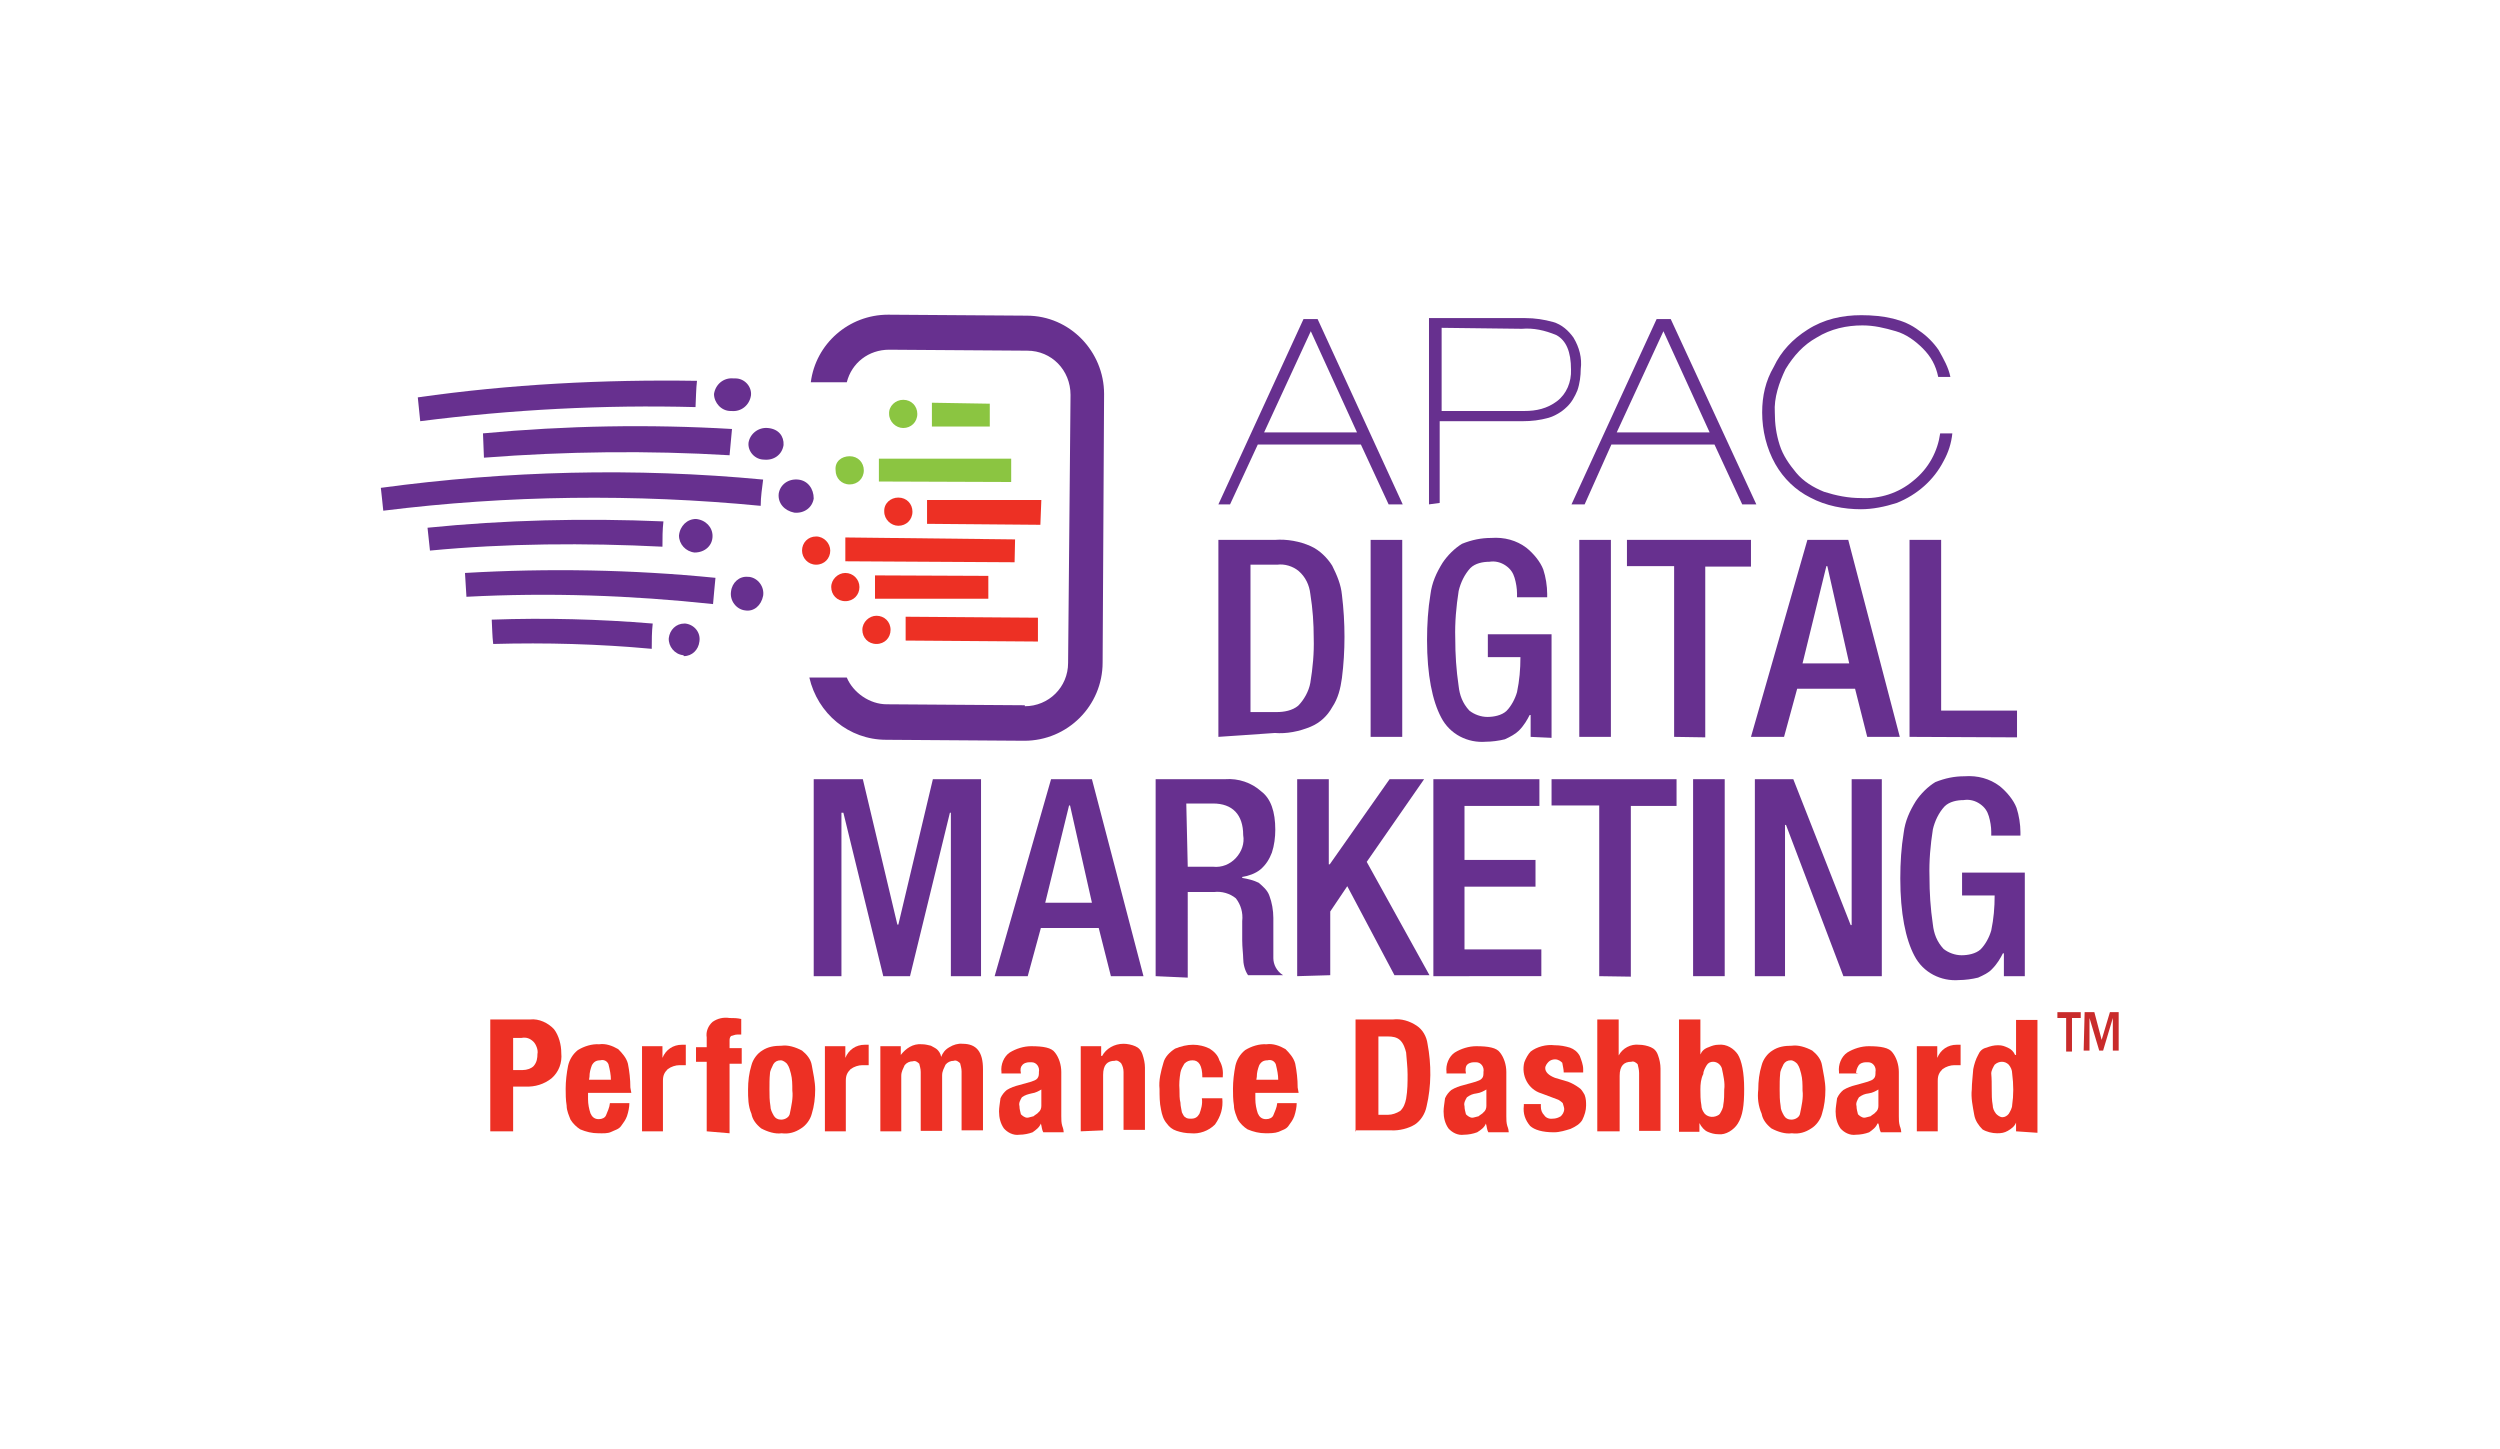 <?xml version="1.0" encoding="utf-8"?>
<!-- Generator: Adobe Illustrator 20.0.0, SVG Export Plug-In . SVG Version: 6.00 Build 0)  -->
<svg version="1.1" id="Layer_1" xmlns="http://www.w3.org/2000/svg" xmlns:xlink="http://www.w3.org/1999/xlink" x="0px" y="0px"
	 viewBox="0 0 514 298" style="enable-background:new 0 0 514 298;" xml:space="preserve">
<style type="text/css">
	.st0{fill:#8BC541;}
	.st1{fill:#ED3024;}
	.st2{fill:#67308F;}
	.st3{fill:#C92B2B;}
</style>
<g id="Layer_1_1_">
	<g>
		<g>
			<polyline class="st0" points="207.9,94.3 207.9,99.1 180.7,99 180.7,94.3 207.9,94.3 			"/>
			<path class="st0" d="M174.7,93.8c1.7,0,2.9,1.3,2.9,2.9c0,1.7-1.3,2.9-2.9,2.9c-1.7,0-2.9-1.3-2.9-2.9
				C171.6,94.9,173,93.8,174.7,93.8"/>
			<polyline class="st0" points="203.5,83 203.5,87.7 191.6,87.7 191.6,82.8 203.5,83 			"/>
			<path class="st0" d="M185.7,82.2c1.7,0,2.9,1.3,2.9,2.9c0,1.7-1.3,2.9-2.9,2.9c-1.5,0-2.9-1.3-2.9-2.9l0,0
				C182.7,83.5,184.1,82.2,185.7,82.2"/>
			<path class="st1" d="M180.2,132.4c1.7,0,2.9-1.3,2.9-2.9c0-1.7-1.3-2.9-2.9-2.9c-1.5,0-2.9,1.3-2.9,2.9S178.5,132.4,180.2,132.4"
				/>
			<polyline class="st1" points="208.7,110.9 208.6,115.6 173.8,115.4 173.8,110.5 208.7,110.9 			"/>
			<path class="st1" d="M167.8,116.1c1.7,0,2.9-1.3,2.9-2.9c0-1.5-1.3-2.9-2.9-2.9c-1.7,0-2.9,1.3-2.9,2.9
				C164.9,114.7,166.1,116.1,167.8,116.1"/>
			<polyline class="st1" points="203.2,118.4 203.2,123.1 179.9,123.1 179.9,118.3 203.2,118.4 			"/>
			<path class="st1" d="M173.8,123.6c1.7,0,2.9-1.3,2.9-2.9s-1.3-2.9-2.9-2.9c-1.5,0-2.9,1.3-2.9,2.9S172.1,123.6,173.8,123.6"/>
			<polyline class="st1" points="213.4,127 213.4,131.9 186.2,131.7 186.2,126.8 213.4,127 			"/>
			<polyline class="st1" points="214.1,102.8 213.9,107.9 190.6,107.7 190.6,102.8 214.1,102.8 			"/>
			<path class="st1" d="M184.7,102.3c1.7,0,2.9,1.3,2.9,2.9c0,1.7-1.3,2.9-2.9,2.9c-1.5,0-2.9-1.3-2.9-2.9
				C181.7,103.5,183.1,102.3,184.7,102.3"/>
			<path class="st2" d="M211.1,64.9l-28.5-0.2c-8.1,0-14.9,6-15.9,13.9h7.4c1-4,4.5-6.7,8.7-6.7l28.4,0.2c5,0,8.9,4,8.9,9.1l0,0
				l-0.5,55.1c0,5-4,8.9-8.9,8.9v3.5V145l-28.4-0.2c-3.5,0-6.9-2.4-8.2-5.5h-7.7c1.7,7.4,8.1,12.8,15.8,12.8l28.4,0.2l0,0
				c8.9,0,16.1-7.2,16.1-16.1L227,81C227,72.3,220,64.9,211.1,64.9z"/>
			<path class="st2" d="M156.9,98.6c-0.2,1.7-0.5,3.5-0.5,5.4c-25.9-2.5-51.9-2.2-77.6,1c-0.2-1.7-0.3-3.2-0.5-4.7
				C104.2,96.8,130.5,96.1,156.9,98.6"/>
			<path class="st2" d="M164.1,98.6c-2-0.2-3.7,1-4,2.9c-0.2,2,1.2,3.5,3.2,3.9c2,0.2,3.7-1,4-2.9
				C167.3,100.5,166.1,98.8,164.1,98.6L164.1,98.6"/>
			<path class="st2" d="M150.5,88.2l-0.5,5.4c-16.8-1-33.7-0.8-50.5,0.5l-0.2-5C116.4,87.5,133.5,87.2,150.5,88.2"/>
			<path class="st2" d="M157.9,88c-2-0.2-3.7,1.2-4,3c-0.2,1.8,1.3,3.5,3.2,3.5l0,0c2,0.2,3.7-1,4-3C161.2,89.7,160.1,88.2,157.9,88
				C158,88,158,88,157.9,88"/>
			<path class="st2" d="M143.3,78.3c-0.2,1.7-0.2,3.5-0.3,5.4c-18.8-0.5-37.8,0.5-56.6,2.9c-0.2-1.7-0.3-3.2-0.5-4.9
				C104.8,79,124.1,78,143.3,78.3"/>
			<path class="st2" d="M150.8,77.8c-2-0.2-3.7,1.2-4,3.2c0,1.8,1.5,3.5,3.4,3.5c0,0,0,0,0.2,0c2,0.2,3.7-1.2,4-3.2
				c0.2-1.8-1.3-3.5-3.2-3.5C151.2,77.8,151,77.8,150.8,77.8"/>
			<path class="st2" d="M136.4,107.2c-0.2,1.7-0.2,3.5-0.2,5.2c-15.9-0.8-32.1-0.7-47.8,0.8l-0.5-4.7
				C103.8,106.9,120.1,106.5,136.4,107.2"/>
			<path class="st2" d="M142.8,113.6c-1.8-0.2-3.2-1.7-3.2-3.5c0.2-2,1.7-3.4,3.5-3.4c2,0.2,3.4,1.7,3.4,3.5
				C146.5,112.2,144.9,113.6,142.8,113.6C142.9,113.6,142.9,113.6,142.8,113.6"/>
			<path class="st2" d="M147.1,118.8c-0.2,1.7-0.3,3.5-0.5,5.4c-16.8-1.8-33.7-2.4-50.7-1.5l-0.3-4.9
				C112.7,116.8,130,117.1,147.1,118.8"/>
			<path class="st2" d="M153.2,125.5c-1.8-0.2-3.2-2-2.9-3.9c0.2-1.8,1.7-3.2,3.5-3c0.2,0,0.2,0,0.2,0c1.8,0.2,3.2,2,2.9,3.9
				C156.5,124.5,155,125.8,153.2,125.5L153.2,125.5"/>
			<path class="st2" d="M134.2,128.2c-0.2,1.7-0.2,3.5-0.2,5.2c-10.9-1-21.7-1.3-32.6-1c-0.2-1.7-0.2-3.2-0.3-5
				C112.2,127,123.3,127.3,134.2,128.2"/>
			<path class="st2" d="M140.4,134.7c-1.7-0.2-3-1.8-2.9-3.5c0.2-1.7,1.5-3,3.2-3c0.2,0,0.2,0,0.2,0c1.8,0.2,3.2,1.8,2.9,3.7
				c-0.2,1.7-1.5,3-3.2,3C140.6,134.7,140.4,134.7,140.4,134.7"/>
		</g>
		<g>
			<path class="st2" d="M250.5,103.7L268,65.6h2.9l17.5,38.1h-2.9l-5.7-12.3h-21.2l-5.7,12.3H250.5L250.5,103.7z M269.5,68.1
				l-9.6,20.8h19.1L269.5,68.1z"/>
			<path class="st2" d="M293.8,103.7V65.4h19.8c2,0,3.9,0.3,5.7,0.8c1.8,0.5,3.2,1.8,4.2,3.2c1.2,2,1.8,4.2,1.5,6.5
				c0,1.3-0.2,3-0.7,4.4c-0.5,1.2-1.2,2.5-2.2,3.4c-1,1-2.4,1.8-3.7,2.2c-1.8,0.5-3.5,0.7-5.4,0.7h-17v16.8L293.8,103.7L293.8,103.7
				z M296.4,67.4v17.1h17c2.5,0,4.7-0.5,6.7-2c2-1.5,3-4,2.9-6.5c0-3.7-1-6-3-7.1c-2.4-1-4.7-1.5-7.1-1.3L296.4,67.4L296.4,67.4z"/>
			<path class="st2" d="M323.1,103.7l17.5-38.1h2.9l17.6,38.1h-2.9l-5.7-12.3h-21.2l-5.5,12.3H323.1L323.1,103.7z M342,68.1
				l-9.6,20.8h19.1L342,68.1z"/>
			<path class="st2" d="M398.9,89.1h2.5c-0.2,2-0.8,3.9-1.8,5.7c-2,3.9-5.4,6.9-9.6,8.6c-2.5,0.8-5,1.3-7.4,1.3
				c-3.5,0-7.2-0.7-10.4-2.4c-3-1.5-5.5-3.9-7.2-6.9c-1.8-3.2-2.7-6.9-2.7-10.6c0-3.4,0.7-6.5,2.4-9.4c1.5-3.2,3.9-5.7,6.9-7.6
				c3.4-2.2,7.2-3,11.1-3c2.2,0,4.4,0.2,6.5,0.7c2,0.5,3.7,1.2,5.4,2.5c1.5,1,3,2.5,4,4c1,1.8,2,3.5,2.4,5.5h-2.5
				c-0.5-2.4-1.5-4.2-3.2-5.9c-1.5-1.5-3.4-2.9-5.5-3.5c-2.4-0.7-4.5-1.2-6.9-1.2c-3.2,0-6.5,0.7-9.4,2.5c-2.7,1.5-4.7,3.7-6.4,6.5
				c-1.3,2.7-2.4,5.9-2.2,8.9c0,2.4,0.3,4.5,1,6.7c0.7,2.2,2,4,3.4,5.7c1.5,1.8,3.5,3,5.7,3.9c2.5,0.8,5,1.3,7.6,1.3
				c3.9,0.2,7.7-1,10.7-3.5C396.6,96.3,398.4,92.7,398.9,89.1z"/>
		</g>
		<g>
			<path class="st2" d="M250.5,151.5V111h11.6c2.5-0.2,5.2,0.3,7.4,1.3c1.8,0.8,3.4,2.4,4.4,4c1,2,1.8,3.9,2,6
				c0.7,5.7,0.7,11.6,0,17.1c-0.3,2.2-0.8,4.2-2,6c-1,1.8-2.5,3.2-4.4,4c-2.4,1-5,1.5-7.4,1.3L250.5,151.5L250.5,151.5z
				 M257.1,115.7v30.7h5.4c1.5,0,3.2-0.3,4.4-1.3c1.2-1.2,2.2-3,2.5-4.7c0.5-3,0.8-6.2,0.7-9.2c0-3-0.2-6-0.7-9.1
				c-0.2-1.8-1-3.5-2.4-4.7c-1.2-1-2.9-1.5-4.4-1.3h-5.5V115.7z"/>
			<path class="st2" d="M281.8,151.5V111h6.5v40.5H281.8L281.8,151.5z"/>
			<path class="st2" d="M314.7,151.5V147h-0.2c-0.5,1-1.2,2.2-2.2,3.2c-0.7,0.7-1.8,1.3-2.9,1.8c-1.2,0.3-2.7,0.5-3.9,0.5
				c-3.7,0.3-7.4-1.5-9.2-5c-1.8-3.4-2.9-8.7-2.9-15.9c0-3.2,0.2-6.4,0.7-9.4c0.3-2.4,1.2-4.4,2.5-6.5c1-1.5,2.5-3,4-3.9
				c2-0.8,3.9-1.2,6-1.2c2.7-0.2,5.2,0.5,7.2,2c1.5,1.2,2.9,2.9,3.5,4.5c0.5,1.5,0.8,3.4,0.8,5v0.7h-6.2V122c0-1-0.2-2.2-0.5-3.2
				c-0.3-1-0.8-1.8-1.8-2.5c-1-0.7-2.2-1-3.4-0.8c-1.3,0-2.9,0.3-3.9,1.3c-1.2,1.3-2,3-2.4,4.7c-0.5,3.2-0.8,6.5-0.7,9.7
				c0,3.4,0.2,6.5,0.7,9.9c0.2,1.8,0.8,3.5,2.2,5c1,0.8,2.4,1.3,3.7,1.3c1.3,0,2.9-0.3,3.9-1.2c1-1,1.8-2.5,2.2-3.9
				c0.5-2.4,0.7-4.7,0.7-7.2h-6.7v-4.7H319v21.3L314.7,151.5L314.7,151.5z"/>
			<path class="st2" d="M324.7,151.5V111h6.5v40.5H324.7L324.7,151.5z"/>
			<path class="st2" d="M344.2,151.5v-35.1h-9.7V111H360v5.5h-9.4v35.1L344.2,151.5L344.2,151.5z"/>
			<path class="st2" d="M360,151.5l11.6-40.5h8.4l10.6,40.5h-6.7l-2.5-9.9h-11.9l-2.7,9.9H360L360,151.5z M370.6,136.4h9.6l-4.5-20
				h-0.2L370.6,136.4z"/>
			<path class="st2" d="M392.6,151.5V111h6.5v35.1h15.6v5.5L392.6,151.5L392.6,151.5z"/>
		</g>
		<g>
			<path class="st2" d="M167.3,200.7v-40.5h10.1l7.1,29.9h0.2l7.1-29.9h9.9v40.5h-6.2v-33.6h-0.2l-8.2,33.6h-5.5l-8.2-33.6H173v33.6
				H167.3L167.3,200.7z"/>
			<path class="st2" d="M204.5,200.7l11.6-40.5h8.4l10.6,40.5h-6.7l-2.5-9.9h-11.9l-2.7,9.9H204.5L204.5,200.7z M214.9,185.6h9.6
				l-4.5-20h-0.2L214.9,185.6z"/>
			<path class="st2" d="M237.6,200.7v-40.5h14.3c2.7-0.2,5.4,0.7,7.4,2.5c2,1.5,2.9,4.2,2.9,7.9c0,1.5-0.2,3.2-0.7,4.7
				c-0.5,1.3-1.2,2.5-2.4,3.5c-1,0.8-2.4,1.3-3.7,1.5v0.2c1.2,0.2,2.4,0.5,3.4,1c0.8,0.7,1.8,1.5,2.2,2.7c0.5,1.3,0.8,3,0.8,4.5
				c0,0.8,0,2,0,2.9c0,0.8,0,2,0,2.9s0,1.8,0,2.5c0,1.3,0.7,2.7,2,3.5h-7.2c-0.7-1-1-2.4-1-3.5c0-0.8-0.2-2.2-0.2-3.7
				c0-1.8,0-3,0-3.9c0.2-1.8-0.3-3.4-1.3-4.7c-1.2-1-2.9-1.5-4.5-1.3h-5.4V201L237.6,200.7L237.6,200.7z M244.2,178.2h5.2
				c1.8,0.2,3.5-0.5,4.7-1.8c1.2-1.3,1.8-3,1.5-4.7c0-4.2-2.2-6.5-6.2-6.5h-5.5L244.2,178.2L244.2,178.2z"/>
			<path class="st2" d="M266.7,200.7v-40.5h6.5v17.5h0.2l12.3-17.5h7.1l-11.8,17l12.9,23.3h-7.2l-9.7-18.3l-3.5,5.2v13.1
				L266.7,200.7L266.7,200.7z"/>
			<path class="st2" d="M294.7,200.7v-40.5h21.8v5.5h-15.4v11.1h14.6v5.5h-14.6v12.9h15.8v5.5L294.7,200.7L294.7,200.7z"/>
			<path class="st2" d="M328.8,200.7v-35.1H319v-5.4h25.7v5.5h-9.4v35.1L328.8,200.7L328.8,200.7z"/>
			<path class="st2" d="M348.1,200.7v-40.5h6.5v40.5H348.1L348.1,200.7z"/>
			<path class="st2" d="M360.8,200.7v-40.5h7.9l11.8,30h0.2v-30h6.2v40.5H379l-11.8-31.1H367v31.1H360.8L360.8,200.7z"/>
			<path class="st2" d="M412,200.7V196h-0.2c-0.5,1-1.2,2.2-2.2,3.2c-0.7,0.8-1.8,1.3-2.9,1.8c-1.2,0.3-2.7,0.5-3.9,0.5
				c-3.7,0.3-7.4-1.5-9.2-5c-1.8-3.4-2.9-8.7-2.9-15.9c0-3.2,0.2-6.4,0.7-9.4c0.3-2.4,1.2-4.4,2.5-6.5c1-1.5,2.5-3,4-3.9
				c2-0.8,3.9-1.2,6-1.2c2.7-0.2,5.2,0.5,7.2,2c1.5,1.2,2.9,2.9,3.5,4.5c0.5,1.5,0.8,3.4,0.8,5v0.7h-6V171c0-1-0.2-2.2-0.5-3.2
				c-0.3-1-0.8-1.8-1.8-2.5c-1-0.7-2.2-1-3.4-0.8c-1.3,0-2.9,0.3-3.9,1.3c-1.2,1.3-2,3-2.4,4.7c-0.5,3.2-0.8,6.5-0.7,9.7
				c0,3.4,0.2,6.5,0.7,9.9c0.2,1.8,0.8,3.5,2.2,5c1,0.8,2.4,1.3,3.7,1.3c1.3,0,2.9-0.3,3.9-1.2c1-1,1.8-2.5,2.2-3.9
				c0.5-2.4,0.7-4.7,0.7-7.2h-6.7v-4.7h12.9v21.3L412,200.7L412,200.7z"/>
		</g>
		<g>
			<path class="st3" d="M422.9,208.1h4.9v1.2H426v6.9h-1.2v-6.9h-1.8V208.1L422.9,208.1z"/>
			<path class="st3" d="M428.6,208.1h2l1.5,5.7l1.7-5.7h1.8v7.9h-1.2v-6.7l-2,6.7h-0.8l-2-6.7v6.7h-1.2L428.6,208.1L428.6,208.1z"/>
			<path class="st1" d="M100.8,232.6v-23h8.2c1.8-0.2,3.7,0.7,4.9,2c1,1.3,1.5,3.2,1.5,4.9c0.2,2-0.5,3.9-2,5.2
				c-1.5,1.2-3.4,1.8-5.4,1.7h-2.5v9.2H100.8L100.8,232.6z M105.5,212.9v7.1h2c0.8,0,1.7-0.3,2.2-0.8c0.7-0.8,0.8-1.7,0.8-2.5
				c0.2-0.8-0.3-2-0.8-2.5c-0.7-0.7-1.5-1-2.5-0.8h-1.7V212.9z"/>
			<path class="st1" d="M129.8,224.7h-8.9v1.3c0,1,0.2,2,0.5,2.9c0.3,0.7,0.8,1.2,1.7,1.2c0.7,0,1.3-0.3,1.5-0.8
				c0.3-0.8,0.7-1.5,0.8-2.5h4c0,0.8-0.2,1.8-0.5,2.7c-0.3,0.8-0.7,1.3-1.2,2s-1.2,0.8-2,1.2s-1.8,0.3-2.7,0.3
				c-1.3,0-2.5-0.3-3.7-0.8c-0.8-0.5-1.5-1.2-2-2c-0.3-0.8-0.8-1.8-0.8-2.9c-0.2-1.2-0.2-2.4-0.2-3.5c0-1.5,0.2-3.2,0.5-4.7
				c0.3-1.3,1-2.4,2-3.2c1.3-0.8,2.9-1.3,4.4-1.2c1.3-0.2,2.7,0.3,3.9,1c0.8,0.8,1.7,1.8,2,3c0.3,1.5,0.5,3.2,0.5,4.9L129.8,224.7
				L129.8,224.7z M121.1,222h4.5c0-1-0.2-2-0.5-3.2c-0.3-0.7-1-1-1.7-0.8c-0.8,0-1.3,0.3-1.7,1c-0.3,0.8-0.5,1.5-0.5,2.4L121.1,222
				L121.1,222z"/>
			<path class="st1" d="M132,232.6v-17.5h4.2v2.4l0,0c0.7-1.7,2.2-2.7,4-2.7c0.3,0,0.5,0,0.8,0v4.2c-0.7,0-1,0-1.3,0
				c-0.8,0-1.7,0.3-2.4,0.8c-0.7,0.7-1,1.3-1,2.4v10.4L132,232.6L132,232.6z"/>
			<path class="st1" d="M145.3,232.6v-14.3h-2.2v-3h2.2v-2c-0.2-1.2,0.3-2.4,1.2-3.2c1-0.7,2.2-1,3.5-0.8c0.8,0,1.5,0,2.4,0.2v3.2
				c-0.2,0-0.5,0-0.8,0c-0.5,0-0.8,0.2-1.3,0.3c-0.3,0.3-0.3,0.7-0.3,1v1.5h2.5v3.2h-2.5v14.3L145.3,232.6L145.3,232.6z"/>
			<path class="st1" d="M153.8,224c0-1.7,0.2-3.4,0.7-5c0.3-1.2,1.2-2.4,2.2-3c1.2-0.8,2.5-1,4-1c1.3-0.2,2.9,0.3,4.2,1
				c1,0.8,1.8,1.8,2,3c0.3,1.7,0.7,3.4,0.7,5c0,1.7-0.2,3.4-0.7,5c-0.3,1.2-1.2,2.4-2.2,3c-1.2,0.8-2.5,1.2-4,1
				c-1.3,0.2-2.9-0.3-4.2-1c-1-0.8-1.8-1.8-2-3C153.8,227.4,153.8,225.7,153.8,224z M158.2,224c0,1.2,0,2.2,0.2,3.4
				c0,0.7,0.3,1.3,0.7,2c0.3,0.5,0.8,0.8,1.5,0.8c0.8,0,1.7-0.5,1.8-1.3c0.3-1.5,0.7-3.2,0.5-4.7c0-1.2,0-2.4-0.3-3.5
				c-0.2-0.7-0.3-1.3-0.8-2c-0.3-0.3-0.8-0.7-1.3-0.7c-0.7,0-1.2,0.3-1.5,0.8c-0.3,0.7-0.7,1.3-0.7,2
				C158.2,221.7,158.2,222.9,158.2,224z"/>
			<path class="st1" d="M169.6,232.6v-17.5h4.2v2.4l0,0c0.7-1.7,2.2-2.7,4-2.7c0.3,0,0.5,0,0.8,0v4.2c-0.7,0-1,0-1.3,0
				c-0.8,0-1.7,0.3-2.4,0.8c-0.7,0.7-1,1.3-1,2.4v10.4L169.6,232.6L169.6,232.6z"/>
			<path class="st1" d="M181,232.6v-17.5h4.2v1.8l0,0c1-1.3,2.5-2.4,4.4-2.2c0.7,0,1.3,0.2,1.8,0.3c0.5,0.3,1,0.5,1.3,0.8
				s0.7,0.8,0.8,1.5l0,0c0.3-0.8,0.8-1.5,1.7-2c0.8-0.5,1.8-0.8,2.7-0.7c2.9,0,4.2,1.7,4.2,5.2v12.6h-4.4v-12.1
				c0-0.7-0.2-1.2-0.3-1.7c-0.3-0.3-0.8-0.7-1.3-0.5c-0.7,0-1.3,0.3-1.7,0.8c-0.3,0.7-0.7,1.3-0.7,2.2v11.4h-4.4v-12.1
				c0-0.7-0.2-1.2-0.3-1.7c-0.3-0.3-0.8-0.7-1.3-0.5c-0.7,0-1.3,0.3-1.7,0.8c-0.3,0.7-0.7,1.3-0.7,2.2v11.4h-4.5L181,232.6
				L181,232.6z"/>
			<path class="st1" d="M209.9,220.7h-4v-0.3c-0.2-1.5,0.5-3.2,1.7-4c1.3-0.8,2.9-1.3,4.4-1.3c2.5,0,4.2,0.3,4.9,1.3
				c0.8,1,1.3,2.5,1.3,4v9.1c0,0.7,0,1.3,0.2,2c0.2,0.5,0.3,1,0.3,1.3h-4.2c-0.3-0.5-0.3-1.2-0.5-1.8l0,0c-0.3,0.8-1,1.3-1.7,1.8
				c-0.8,0.3-1.8,0.5-2.7,0.5c-1.3,0.2-2.5-0.5-3.2-1.3c-0.7-1-1-2.2-1-3.5c0-0.8,0.2-1.8,0.3-2.7c0.3-0.7,0.8-1.3,1.3-1.7
				c0.8-0.5,1.7-0.8,2.5-1l2.5-0.7c0.5-0.2,1-0.3,1.3-0.7s0.3-0.8,0.3-1.3c0.2-1-0.5-2-1.5-2c-0.2,0-0.3,0-0.5,0
				c-0.5,0-1.2,0.2-1.5,0.7C209.9,219.3,209.7,219.8,209.9,220.7L209.9,220.7L209.9,220.7z M214.1,227.4V224c-0.5,0.3-1.2,0.7-2,0.8
				c-0.8,0.2-1.3,0.3-2,0.8c-0.3,0.5-0.7,1.2-0.5,1.8c0,0.7,0.2,1.2,0.3,1.7c0.3,0.3,0.8,0.7,1.3,0.7c0.3,0,0.8-0.2,1.3-0.3
				c0.3-0.3,0.8-0.5,1-0.8C213.9,228.4,214.1,227.9,214.1,227.4z"/>
			<path class="st1" d="M222.2,232.6v-17.5h4.2v2h0.2c0.8-1.5,2.5-2.5,4.4-2.5c0.8,0,1.7,0.2,2.4,0.5c0.7,0.3,1.2,0.8,1.5,1.7
				s0.5,1.8,0.5,2.7v12.8h-4.4v-11.9c0-0.7-0.2-1.3-0.5-1.8c-0.3-0.3-0.8-0.7-1.3-0.5c-1.5,0-2.4,0.8-2.4,2.9v11.4L222.2,232.6
				L222.2,232.6z"/>
			<path class="st1" d="M251.4,221.5h-4.2c0-2.4-0.7-3.5-2-3.5c-0.7,0-1.2,0.2-1.7,0.7c-0.3,0.5-0.7,1.2-0.8,1.8
				c-0.2,1.2-0.3,2.4-0.2,3.5c0,1,0,2,0.2,2.7c0,0.7,0.2,1.3,0.3,2c0.2,0.3,0.3,0.8,0.7,1c0.3,0.3,0.8,0.3,1.2,0.3
				c0.8,0,1.3-0.3,1.7-1c0.3-0.8,0.7-2,0.5-3.2h4.2c0.2,2-0.3,3.7-1.5,5.4c-1.3,1.3-3.2,2-5,1.8c-1,0-2-0.2-2.9-0.5s-1.5-0.8-2-1.5
				c-0.7-0.8-1-1.8-1.2-2.9c-0.3-1.3-0.3-2.9-0.3-4.2c-0.2-1.8,0.3-3.7,0.8-5.4c0.3-1.2,1.3-2.2,2.4-2.9c1.2-0.5,2.5-0.8,3.7-0.8
				c1.2,0,2.4,0.3,3.4,0.8c0.8,0.5,1.7,1.3,2,2.4C251.4,219.2,251.5,220.3,251.4,221.5z"/>
			<path class="st1" d="M267,224.7h-8.9v1.3c0,1,0.2,2,0.5,2.9c0.3,0.7,0.8,1.2,1.7,1.2c0.7,0,1.3-0.3,1.5-0.8
				c0.3-0.8,0.7-1.5,0.8-2.5h4c0,0.8-0.2,1.8-0.5,2.7c-0.3,0.8-0.7,1.3-1.2,2c-0.5,0.7-1.2,0.8-2,1.2c-0.8,0.3-1.8,0.3-2.7,0.3
				c-1.3,0-2.5-0.3-3.7-0.8c-0.8-0.5-1.5-1.2-2-2c-0.3-0.8-0.8-1.8-0.8-2.9c-0.2-1.2-0.2-2.4-0.2-3.5c0-1.5,0.2-3.2,0.5-4.7
				c0.3-1.3,1-2.4,2-3.2c1.3-0.8,2.9-1.3,4.4-1.2c1.3-0.2,2.7,0.3,3.9,1c0.8,0.8,1.7,1.8,2,3c0.3,1.5,0.5,3.2,0.5,4.9L267,224.7
				L267,224.7z M258.3,222h4.5c0-1-0.2-2-0.5-3.2c-0.3-0.7-1-1-1.7-0.8c-0.8,0-1.3,0.3-1.7,1c-0.3,0.8-0.5,1.5-0.5,2.4L258.3,222
				L258.3,222L258.3,222z"/>
			<path class="st1" d="M278.7,232.6v-23h7.7c1.7-0.2,3.4,0.3,4.9,1.3c1.2,0.8,2,2.2,2.2,3.7c0.8,4.2,0.8,8.7-0.2,12.9
				c-0.3,1.5-1.2,2.9-2.4,3.7c-1.3,0.8-3.2,1.3-4.9,1.2h-7.4V232.6z M283.4,212.9v16.3h2c0.8,0,1.7-0.3,2.5-0.8
				c0.7-0.7,1-1.5,1.2-2.5c0.3-1.7,0.3-3.4,0.3-5c0-1.5-0.2-3-0.3-4.5c-0.2-0.8-0.5-1.8-1.2-2.5s-1.7-0.8-2.5-0.8H283.4L283.4,212.9
				z"/>
			<path class="st1" d="M301.4,220.7h-4v-0.3c-0.2-1.5,0.5-3.2,1.7-4c1.3-0.8,2.9-1.3,4.4-1.3c2.5,0,4.2,0.3,4.9,1.3
				c0.8,1,1.3,2.5,1.3,4v9.1c0,0.7,0,1.3,0.2,2c0.2,0.5,0.3,1,0.3,1.3h-4.2c-0.3-0.5-0.3-1.2-0.5-1.8l0,0c-0.3,0.8-1,1.3-1.8,1.8
				c-0.8,0.3-1.8,0.5-2.7,0.5c-1.3,0.2-2.5-0.5-3.2-1.3c-0.7-1-1-2.2-1-3.5c0-0.8,0.2-1.8,0.3-2.7c0.3-0.7,0.8-1.3,1.3-1.7
				c0.8-0.5,1.7-0.8,2.5-1l2.5-0.7c0.5-0.2,1-0.3,1.3-0.7c0.3-0.3,0.3-0.8,0.3-1.3c0.2-1-0.5-2-1.5-2c-0.2,0-0.3,0-0.5,0
				c-0.5,0-1.2,0.2-1.5,0.7C301.4,219.3,301.2,219.8,301.4,220.7L301.4,220.7L301.4,220.7z M305.6,227.4V224c-0.5,0.3-1.2,0.7-2,0.8
				s-1.3,0.3-2,0.8c-0.3,0.5-0.7,1.2-0.5,1.8c0,0.7,0.2,1.2,0.3,1.7c0.3,0.3,0.8,0.7,1.3,0.7c0.3,0,0.8-0.2,1.3-0.3
				c0.3-0.3,0.8-0.5,1-0.8C305.4,228.4,305.6,227.9,305.6,227.4L305.6,227.4z"/>
			<path class="st1" d="M312.8,227h4v0.5c0,0.7,0.2,1.3,0.7,1.8c0.3,0.5,1,0.8,1.7,0.7c0.7,0,1.2-0.2,1.7-0.5
				c0.3-0.3,0.7-0.8,0.7-1.5c0-0.3-0.2-0.8-0.3-1.2c-0.3-0.3-0.8-0.7-1.2-0.8l-3.2-1.2c-2.7-0.8-4.2-3.7-3.5-6.4
				c0.3-0.8,0.8-1.7,1.3-2.2c1.3-1,3.2-1.5,4.9-1.3c1.2,0,2.2,0.2,3.2,0.5c0.8,0.3,1.5,0.8,2,1.7c0.3,0.8,0.7,1.8,0.7,2.7v0.7h-4
				c0-0.7-0.2-1.3-0.3-2c-0.3-0.3-0.8-0.7-1.5-0.7c-0.5,0-1,0.2-1.3,0.5c-0.3,0.3-0.7,0.8-0.7,1.3c0,0.8,0.7,1.5,2,2l2.7,0.8
				c0.8,0.3,1.5,0.7,2.2,1.2c0.5,0.3,0.8,0.8,1.2,1.5c0.3,0.8,0.3,1.5,0.3,2.2c0,1-0.3,2-0.8,3c-0.5,0.8-1.3,1.3-2.4,1.8
				c-1,0.3-2.2,0.7-3.4,0.7c-2.4,0-4-0.5-4.9-1.3c-1-1.2-1.5-2.5-1.3-4.2V227H312.8z"/>
			<path class="st1" d="M328.4,232.6v-23h4.4v7.4l0,0c0.8-1.5,2.5-2.4,4.2-2.2c0.8,0,1.7,0.2,2.4,0.5s1.2,0.8,1.5,1.7
				c0.3,0.8,0.5,1.8,0.5,2.7v12.8H337v-11.9c0-0.7-0.2-1.3-0.3-1.8c-0.3-0.3-0.8-0.7-1.3-0.5c-1.5,0-2.4,0.8-2.4,2.9v11.4
				L328.4,232.6L328.4,232.6z"/>
			<path class="st1" d="M345.2,232.6v-23h4.4v7.2l0,0c0.3-0.7,0.8-1.2,1.7-1.5c0.7-0.3,1.3-0.5,2-0.5c1.7-0.2,3.2,0.8,4,2
				c0.8,1.3,1.3,3.7,1.3,7.1c0,3.4-0.3,5.5-1.3,7.1c-0.8,1.3-2.5,2.4-4,2.2c-0.8,0-1.5-0.2-2.2-0.5c-0.7-0.3-1.3-1-1.7-1.8l0,0v1.8
				H345.2L345.2,232.6z M349.6,224c0,1,0,2.2,0.2,3.2c0,0.7,0.3,1.3,0.7,1.8c0.8,0.8,2,0.8,2.9,0.2c0,0,0,0,0.2-0.2
				c0.3-0.5,0.7-1.2,0.7-1.8c0.2-1,0.2-2.2,0.2-3.2c0.2-1.3-0.2-3-0.5-4.4c-0.3-0.8-1-1.3-1.8-1.3c-0.5,0-1,0.2-1.3,0.7
				c-0.3,0.5-0.7,1.2-0.7,1.8C349.7,221.8,349.6,222.9,349.6,224L349.6,224z"/>
			<path class="st1" d="M361.5,224c0-1.7,0.2-3.4,0.7-5c0.3-1.2,1.2-2.4,2.2-3c1.2-0.8,2.5-1,4-1c1.3-0.2,2.9,0.3,4.2,1
				c1,0.8,1.8,1.8,2,3c0.3,1.7,0.7,3.4,0.7,5c0,1.7-0.2,3.4-0.7,5c-0.3,1.2-1.2,2.4-2.2,3c-1.2,0.8-2.5,1.2-4,1
				c-1.3,0.2-2.9-0.3-4.2-1c-1-0.8-1.8-1.8-2-3C361.5,227.4,361.3,225.7,361.5,224z M365.9,224c0,1.2,0,2.2,0.2,3.4
				c0,0.7,0.3,1.3,0.7,2c0.3,0.5,0.8,0.8,1.5,0.8c0.8,0,1.7-0.5,1.8-1.3c0.3-1.5,0.7-3.2,0.5-4.7c0-1.2,0-2.4-0.3-3.5
				c-0.2-0.7-0.3-1.3-0.8-2c-0.3-0.3-0.8-0.7-1.3-0.7c-0.7,0-1.2,0.3-1.5,0.8c-0.3,0.7-0.7,1.3-0.7,2
				C365.9,221.7,365.9,222.9,365.9,224z"/>
			<path class="st1" d="M382.1,220.7h-4v-0.3c-0.2-1.5,0.5-3.2,1.7-4c1.3-0.8,2.9-1.3,4.4-1.3c2.5,0,4.2,0.3,4.9,1.3
				c0.8,1,1.3,2.5,1.3,4v9.1c0,0.7,0,1.3,0.2,2c0.2,0.5,0.3,1,0.3,1.3h-4.2c-0.3-0.5-0.3-1.2-0.5-1.8H386c-0.3,0.8-1,1.3-1.7,1.8
				c-0.8,0.3-1.8,0.5-2.7,0.5c-1.3,0.2-2.5-0.5-3.2-1.3c-0.7-1-1-2.2-1-3.5c0-0.8,0.2-1.8,0.3-2.7c0.3-0.7,0.8-1.3,1.3-1.7
				c0.8-0.5,1.7-0.8,2.5-1l2.5-0.7c0.5-0.2,1-0.3,1.3-0.7c0.3-0.3,0.3-0.8,0.3-1.3c0.2-1-0.5-2-1.5-2c-0.2,0-0.3,0-0.5,0
				c-0.5,0-1.2,0.2-1.5,0.7c-0.3,0.5-0.5,1-0.5,1.7L382.1,220.7L382.1,220.7z M386.2,227.4V224c-0.5,0.3-1.2,0.7-2,0.8
				s-1.3,0.3-2,0.8c-0.3,0.5-0.7,1.2-0.5,1.8c0,0.7,0.2,1.2,0.3,1.7c0.3,0.3,0.8,0.7,1.3,0.7c0.3,0,0.8-0.2,1.3-0.3
				c0.3-0.3,0.8-0.5,1-0.8C386,228.4,386.2,227.9,386.2,227.4z"/>
			<path class="st1" d="M394.1,232.6v-17.5h4.2v2.4l0,0c0.7-1.7,2.2-2.7,4-2.7c0.3,0,0.5,0,0.8,0v4.2c-0.7,0-1,0-1.3,0
				c-0.8,0-1.7,0.3-2.4,0.8c-0.7,0.7-1,1.3-1,2.4v10.4L394.1,232.6L394.1,232.6z"/>
			<path class="st1" d="M414.5,232.6v-1.8l0,0c-0.3,0.8-1,1.3-1.7,1.7s-1.3,0.5-2.2,0.5c-1,0-2.2-0.3-3-0.8c-0.8-0.8-1.5-1.8-1.7-3
				c-0.3-1.7-0.7-3.5-0.5-5.2c0-1.3,0.2-2.7,0.3-4.2c0.2-1,0.5-2,1-2.9c0.3-0.7,0.8-1.3,1.7-1.5c0.8-0.3,1.5-0.5,2.4-0.5
				s1.3,0.2,2,0.5c0.7,0.3,1.2,0.8,1.5,1.5h0.2v-7.2h4.4v23.2L414.5,232.6L414.5,232.6L414.5,232.6z M409.5,224c0,1,0,2.2,0.2,3.2
				c0,0.7,0.3,1.3,0.7,1.8c0.3,0.3,0.8,0.7,1.3,0.7s1-0.3,1.3-0.7c0.3-0.5,0.7-1.2,0.7-1.8c0.3-2,0.3-4.2,0-6.5
				c0-0.7-0.3-1.3-0.7-1.8c-0.8-0.8-2-0.8-2.9,0l0,0c-0.3,0.5-0.7,1.2-0.7,1.8C409.5,221.8,409.5,222.9,409.5,224L409.5,224z"/>
		</g>
	</g>
</g>
</svg>
